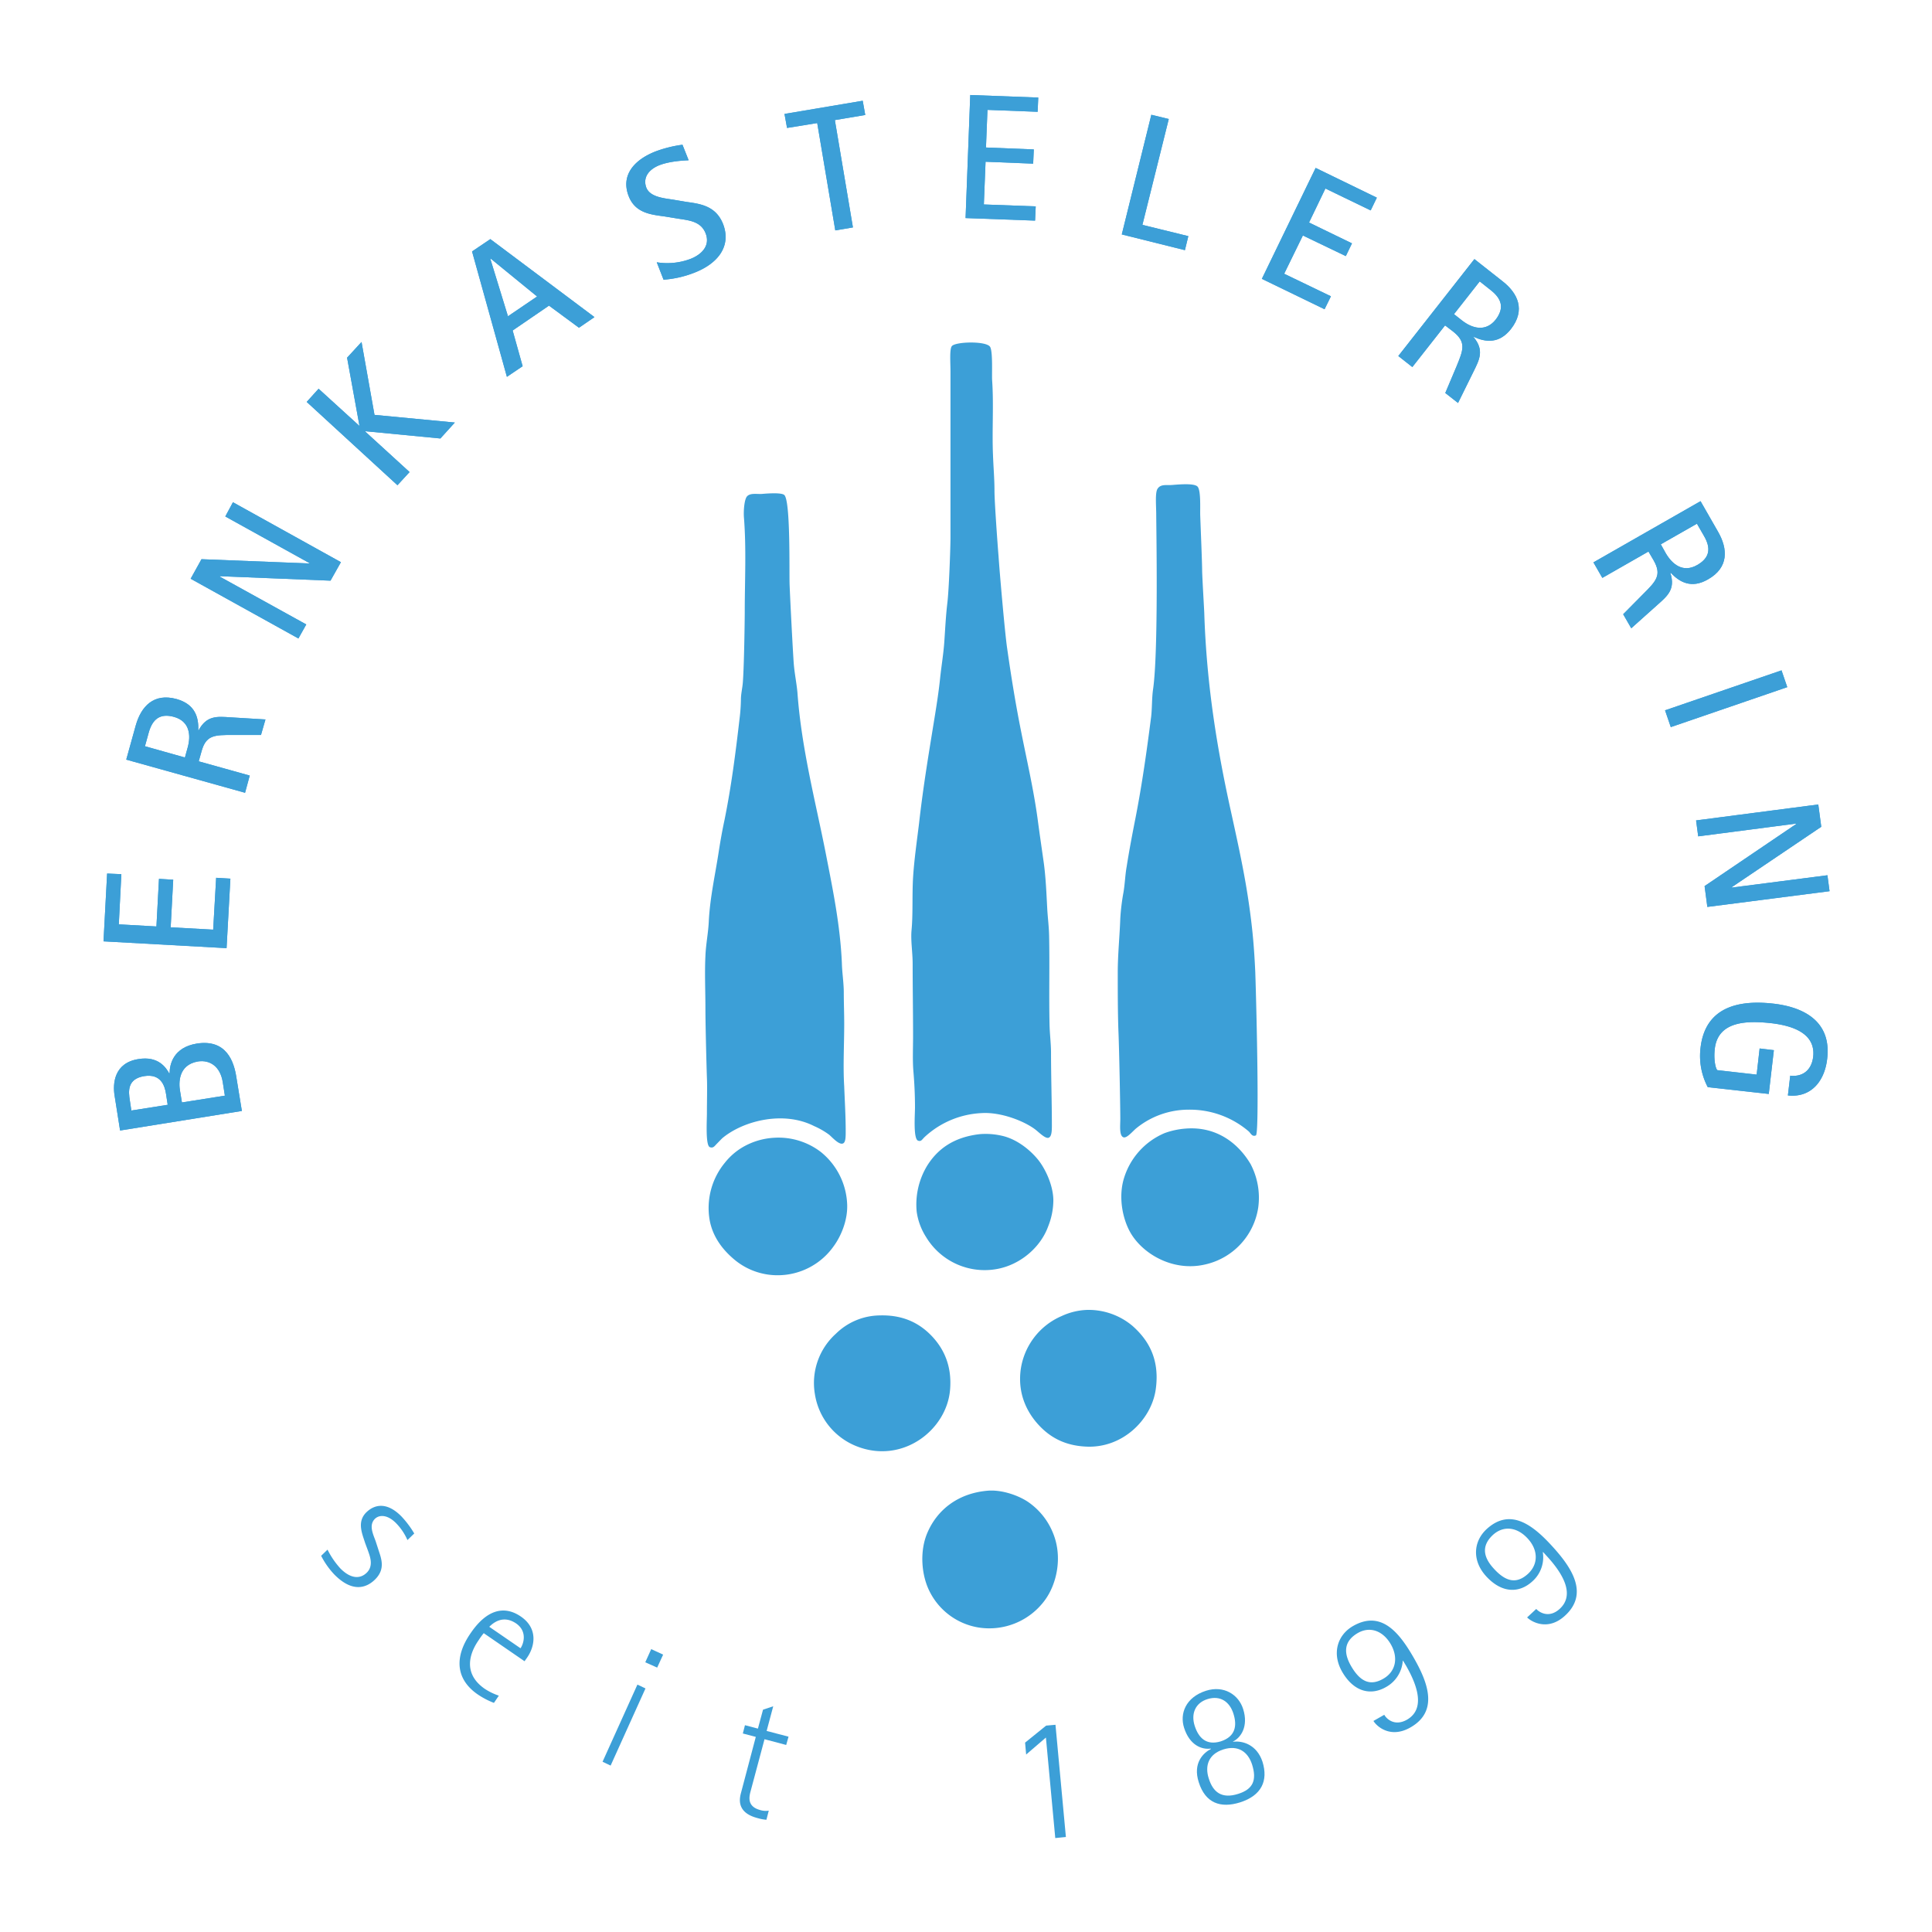 <svg id="Ebene_1" data-name="Ebene 1" xmlns="http://www.w3.org/2000/svg" viewBox="0 0 909 909"><defs><style>.cls-1,.cls-2{fill:#3c9fd7;}.cls-1{fill-rule:evenodd;}</style></defs><title>bksring</title><path class="cls-1" d="M465.9,163.3c1.3,2.5.7,13.3.9,15.7.8,11.6-.1,23.6.4,35.1.2,5.7.7,11.2.7,16.8s1.7,28.5,1.9,30.6c.5,7.7,3,36.2,4,43.1,1.9,13.4,4,26.5,6.8,40.4,2.5,12.6,5.6,26,7.5,39.6.9,6.8,1.9,13.7,2.9,20.7s1.3,14.2,1.7,21.8c.2,4.2.8,8.5.9,13.2.3,13.5-.1,28,.2,41.6.1,4.7.7,9.1.7,13.4,0,10.8.4,23.1.4,34.5,0,3.1-.3,5-1.5,5.5-1.6.6-4.7-2.7-6.6-4.1-5.5-4-16.1-8-24.8-7.5a42.28,42.28,0,0,0-26.9,11.2c-1.3,1.2-1.6,2.3-3.1,1.8-2.4-.7-1.5-12.2-1.5-15.7,0-6.1-.3-11.5-.7-16.4-.5-5.3-.2-11.3-.2-17,0-11.5-.2-22.5-.2-34.1,0-5.6-1-11-.5-16.1.7-7.6.2-16.3.7-24.6.5-8.1,1.8-17.1,2.8-25.3,2-17.8,4.7-33.7,7.5-51,.9-5.6,1.8-11.4,2.4-17.2s1.6-11.6,2-17.4.7-12,1.4-18c.8-6.2,1.5-26.5,1.5-31V174.8c0-3.9-.5-10.4.6-11.9,1.5-2.2,16.6-2.6,18.1.4Z"/><path class="cls-1" d="M551.2,228.2c2.7-.2,10.5-1,12.2.7s1.2,10.4,1.3,13.6c.2,5.6.9,22.2.9,26,.1,4.1.9,17.3,1,19.8,1.1,34.7,6.3,65.4,12.8,94.6,2.4,11,4.8,21.8,6.8,33.4,1.2,7,2.3,14.7,3.1,22.5.6,5.9,1,12,1.3,18.5.7,20.8,1.9,76.1.3,76.9-1.8.8-2.4-1-3.4-1.9a42.61,42.61,0,0,0-28.3-10.2,39,39,0,0,0-24.4,8.6c-1.8,1.4-4.5,4.9-6.2,4.4-2.1-.7-1.5-5.6-1.5-8.8,0-5.5-.5-32.4-.9-41.6-.3-9-.3-18-.3-27,0-8.6.9-17.2,1.2-25.7a101.58,101.58,0,0,1,1.5-12.2c.7-4.2.8-8.3,1.5-12.1,1.2-7.7,2.7-15.5,4.2-23.1,3-15.4,5.2-30.9,7.3-47.3.5-4.3.3-8.6.9-12.9,2.6-17.5,1.5-77.2,1.5-82.3,0-4-.6-10.2.6-12.1,1.4-2.2,3.8-1.7,6.6-1.8Z"/><path class="cls-1" d="M358.3,232.4c.4,0,8.7-.9,10.6.4,3.1,2,2.4,35.8,2.6,42.1.2,5.8,1.6,33,2,37.8.4,4.5,1.3,8.8,1.7,13.2,1.9,26.4,8.6,51.6,13.3,75.5,3.3,16.9,6.8,33.7,7.6,51.7.1,4.6.9,9.2.9,14s.2,9.6.2,14.6c0,9.8-.6,20,0,29.5.2,5.5.7,13.9.7,20.9,0,2.8,0,5.4-1.3,5.9-1.9.8-5.2-3.1-6.6-4.2a36.4,36.4,0,0,0-7-4c-14.4-7.3-33.1-2.5-42.9,5.5-.6.5-1.7,1.7-2.7,2.7-1.2,1.2-1.8,2.4-3.5,1.7-2-1-1.3-12.5-1.3-15.8,0-5.6.2-12.5,0-16.9-.1-2.4-.7-24.1-.7-32.4s-.4-16.7,0-24.8c.2-5.6,1.4-11.1,1.6-16.7.6-11,3-21.6,4.6-32,.8-5.2,1.7-10.3,2.8-15.4,3.2-15.8,5.2-31.5,7.1-47.9a81,81,0,0,0,.6-8.6c0-2.8.7-5.4.9-8.1.6-7.5.9-29.5.9-33.2,0-14.6.8-29.9-.4-44.7-.2-3.6.3-8.4,1.5-9.7,1.5-1.6,4.4-1,6.8-1.1Z"/><path class="cls-1" d="M557.8,531c15-1.2,25.1,7.4,30.6,16.7a34,34,0,0,1,3.6,20.4A32.39,32.39,0,0,1,566.7,595c-15.2,3.4-29.8-5.4-35.3-15.9-3.4-6.5-5.3-16.5-2.4-25.3a33.67,33.67,0,0,1,19-20.7A36.59,36.59,0,0,1,557.8,531Z"/><path class="cls-1" d="M461.1,533.6a34.22,34.22,0,0,1,11.6,1.1c6.2,1.8,11.8,6.2,15.6,10.8,3.5,4.3,7.2,12.1,7.3,19.1a33.25,33.25,0,0,1-2.4,12.3c-3.5,9.8-12.9,18-23.8,20.1a32.18,32.18,0,0,1-33.7-15,29.74,29.74,0,0,1-4.4-11.9,35.27,35.27,0,0,1,4.9-21.6c4.8-7.7,12.3-13.5,24.9-14.9Z"/><path class="cls-1" d="M364.5,535.3a32.74,32.74,0,0,1,21.7,6.7,33.28,33.28,0,0,1,12.4,25c.2,7.4-3,14.8-6.4,19.4A32.24,32.24,0,0,1,366,600a31.61,31.61,0,0,1-21.1-7.9c-5.2-4.5-9.6-10.4-11-18a33.5,33.5,0,0,1,7.2-27.1,30.15,30.15,0,0,1,9.5-7.9A33,33,0,0,1,364.5,535.3Z"/><path class="cls-1" d="M511.7,616.3a32.12,32.12,0,0,1,21.1,7.5c6.9,6.1,13,15,11,29.7s-16,28.2-33.2,27.1c-9-.5-15.6-3.8-20.9-9.1-5.7-5.7-11-14.7-9.5-26.8a32.31,32.31,0,0,1,19.3-25.5,30.85,30.85,0,0,1,12.2-2.9Z"/><path class="cls-1" d="M414,618.9c10.6-.3,18.3,3.4,24.2,9.5,5.5,5.7,9.8,13.8,8.8,25.5-1.6,18.9-22.2,34.9-43.6,26.7a31.58,31.58,0,0,1-20-24.7,31.19,31.19,0,0,1,9.9-28.4A29.87,29.87,0,0,1,414,618.9Z"/><path class="cls-1" d="M464.4,701.4c7.2-.7,15.5,2.5,19.8,5.6a32.39,32.39,0,0,1,11.2,14.2c4.7,11.3,1.8,24.1-3.8,31.7a32.43,32.43,0,0,1-31.4,12.8,31.37,31.37,0,0,1-22.5-16.3c-4.2-7.8-5.2-19.5-1.3-28.4,4.5-10.4,14-18.3,28-19.6Z"/><path class="cls-2" d="M105.8,515.5l-1-6.4c-1.2-7.5-6.2-10.5-11.6-9.7-9.5,1.6-9.1,10.4-8.5,13.8l.9,5.5Zm-26.9,4.3-.8-5.2c-.6-3.9-2.5-9.5-10.2-8.3-8.1,1.3-7.5,7.2-6.8,11.5l.7,4.7ZM56.5,531.9l-2.6-16.5c-.9-5.6-.2-15.3,11.2-17.1,9.5-1.6,13.1,4.2,14.5,6.7h.2c0-4.3,1.8-12.2,12.8-14,14-2.2,17.5,8.6,18.6,15.8l2.6,15.9Z"/><path class="cls-2" d="M105.8,515.5l-1-6.4c-1.2-7.5-6.2-10.5-11.6-9.7-9.5,1.6-9.1,10.4-8.5,13.8l.9,5.5Zm-26.9,4.3-.8-5.2c-.6-3.9-2.5-9.5-10.2-8.3-8.1,1.3-7.5,7.2-6.8,11.5l.7,4.7ZM56.5,531.9l-2.6-16.5c-.9-5.6-.2-15.3,11.2-17.1,9.5-1.6,13.1,4.2,14.5,6.7h.2c0-4.3,1.8-12.2,12.8-14,14-2.2,17.5,8.6,18.6,15.8l2.6,15.9Z"/><path class="cls-2" d="M48.7,442.9,50.4,411l6.7.3-1.2,23.6,17.7,1,1.2-22.4,6.7.4-1.2,22.4,20,1.1,1.4-24.4,6.7.4-1.8,32.7Z"/><path class="cls-2" d="M48.7,442.9,50.4,411l6.7.3-1.2,23.6,17.7,1,1.2-22.4,6.7.4-1.2,22.4,20,1.1,1.4-24.4,6.7.4-1.8,32.7Z"/><path class="cls-2" d="M87,356.4l1.3-4.7c1.6-5.7,1-12.3-6.4-14.4-6.8-1.9-10.2,1.3-11.9,7.3l-1.8,6.5Zm-27.6,1,4.5-16.2c2.5-8.7,8.3-15.3,19.2-12.3,8.8,2.5,10.4,8.7,10.2,14.7l.1.1c3.8-7.2,8.9-6.6,15-6.2l16.5,1-2.1,7.3H109.5c-8.6,0-12.6,0-14.7,7.8l-1.3,4.6,24,6.7-2.2,8.1Z"/><path class="cls-2" d="M87,356.4l1.3-4.7c1.6-5.7,1-12.3-6.4-14.4-6.8-1.9-10.2,1.3-11.9,7.3l-1.8,6.5Zm-27.6,1,4.5-16.2c2.5-8.7,8.3-15.3,19.2-12.3,8.8,2.5,10.4,8.7,10.2,14.7l.1.1c3.8-7.2,8.9-6.6,15-6.2l16.5,1-2.1,7.3H109.5c-8.6,0-12.6,0-14.7,7.8l-1.3,4.6,24,6.7-2.2,8.1Z"/><path class="cls-2" d="M89.7,272.3l5.1-9.2,50.8,2,.1-.1L106,243l3.6-6.7,50.8,28.2-4.9,8.7-52-2.1-.1.2,40.7,22.5-3.7,6.6Z"/><path class="cls-2" d="M89.7,272.3l5.1-9.2,50.8,2,.1-.1L106,243l3.6-6.7,50.8,28.2-4.9,8.7-52-2.1-.1.2,40.7,22.5-3.7,6.6Z"/><path class="cls-2" d="M144.3,189.1l5.6-6.2L169,200.3l.1-.1-5.8-31.9,6.8-7.4,6.1,34.3,37.8,3.6-6.8,7.5L172,202.9l-.1.2,20.8,19-5.7,6.2Z"/><path class="cls-2" d="M144.3,189.1l5.6-6.2L169,200.3l.1-.1-5.8-31.9,6.8-7.4,6.1,34.3,37.8,3.6-6.8,7.5L172,202.9l-.1.2,20.8,19-5.7,6.2Z"/><path class="cls-2" d="M239,148.8l13.7-9.3-21.8-17.8-.2.1Zm-16.9-30.5,8.6-5.8,49,36.7-7.3,5-14.1-10.4-17.1,11.7,4.7,16.8-7.4,5Z"/><path class="cls-2" d="M239,148.8l13.7-9.3-21.8-17.8-.2.1Zm-16.9-30.5,8.6-5.8,49,36.7-7.3,5-14.1-10.4-17.1,11.7,4.7,16.8-7.4,5Z"/><path class="cls-2" d="M323,95c6.4.9,13.8,1.8,17.2,10.4,4,10.4-2.4,18.6-13.5,22.9a49,49,0,0,1-14.5,3.3l-3.2-8.2a31,31,0,0,0,15.9-1.6c5.1-2,9.4-6.1,7.1-12-2.2-5.6-7.6-6.1-12.8-6.9l-6.1-1c-6.1-.9-14.1-1.3-17.3-9.6-3.8-9.7,2.4-17,12.5-21a57.59,57.59,0,0,1,12.8-3.2l2.9,7.3c-1.1.1-8.2.2-13.7,2.3-5.3,2.1-7.9,6-6.2,10.6,1.7,4.2,7.5,4.9,12.4,5.6Z"/><path class="cls-2" d="M323,95c6.4.9,13.8,1.8,17.2,10.4,4,10.4-2.4,18.6-13.5,22.9a49,49,0,0,1-14.5,3.3l-3.2-8.2a31,31,0,0,0,15.9-1.6c5.1-2,9.4-6.1,7.1-12-2.2-5.6-7.6-6.1-12.8-6.9l-6.1-1c-6.1-.9-14.1-1.3-17.3-9.6-3.8-9.7,2.4-17,12.5-21a57.59,57.59,0,0,1,12.8-3.2l2.9,7.3c-1.1.1-8.2.2-13.7,2.3-5.3,2.1-7.9,6-6.2,10.6,1.7,4.2,7.5,4.9,12.4,5.6Z"/><path class="cls-2" d="M384.5,57.9l-14.2,2.3-1.2-6.6,36.8-6.2,1.2,6.7-14.3,2.4,8.5,50.5-8.3,1.4Z"/><path class="cls-2" d="M384.5,57.9l-14.2,2.3-1.2-6.6,36.8-6.2,1.2,6.7-14.3,2.4,8.5,50.5-8.3,1.4Z"/><path class="cls-2" d="M456.5,44.7l32,1.2-.3,6.7-23.6-.9-.7,17.7,22.5.9-.3,6.7-22.4-.9-.8,20.1,24.4.9-.3,6.7-32.7-1.2Z"/><path class="cls-2" d="M456.5,44.7l32,1.2-.3,6.7-23.6-.9-.7,17.7,22.5.9-.3,6.7-22.4-.9-.8,20.1,24.4.9-.3,6.7-32.7-1.2Z"/><path class="cls-2" d="M541.7,54l8.2,2-12.4,49.8,21.6,5.3-1.6,6.6-29.7-7.4Z"/><path class="cls-2" d="M541.7,54l8.2,2-12.4,49.8,21.6,5.3-1.6,6.6-29.7-7.4Z"/><path class="cls-2" d="M619,79l28.8,14-2.9,6L623.6,88.7l-7.7,16,20.2,9.8-2.9,6L613,110.8l-8.8,18,22,10.6-3,6.1-29.5-14.3Z"/><path class="cls-2" d="M619,79l28.8,14-2.9,6L623.6,88.7l-7.7,16,20.2,9.8-2.9,6L613,110.8l-8.8,18,22,10.6-3,6.1-29.5-14.3Z"/><path class="cls-2" d="M684.1,147.8l3.8,3c4.6,3.6,11,5.6,15.8-.4,4.3-5.6,2.7-9.9-2.2-13.8l-5.3-4.2Zm9.6-25.9,13.2,10.4c7.2,5.6,11,13.5,4,22.5-5.6,7.1-12,6.2-17.5,3.7l-.1.1c5.2,6.2,2.7,10.7,0,16.2L686,189.6l-6-4.7,5.2-12.3c3.3-8,4.8-11.6-1.5-16.6l-3.8-2.9-15.4,19.6-6.6-5.2Z"/><path class="cls-2" d="M684.1,147.8l3.8,3c4.6,3.6,11,5.6,15.8-.4,4.3-5.6,2.7-9.9-2.2-13.8l-5.3-4.2Zm9.6-25.9,13.2,10.4c7.2,5.6,11,13.5,4,22.5-5.6,7.1-12,6.2-17.5,3.7l-.1.1c5.2,6.2,2.7,10.7,0,16.2L686,189.6l-6-4.7,5.2-12.3c3.3-8,4.8-11.6-1.5-16.6l-3.8-2.9-15.4,19.6-6.6-5.2Z"/><path class="cls-2" d="M781.4,256.1l2.4,4.3c3,5.1,8.1,9.3,14.8,5.4,6.1-3.5,6.3-8.1,3.2-13.5l-3.4-5.9Zm18.7-20.3,8.3,14.5c4.5,7.9,5.1,16.7-4.8,22.3-7.8,4.5-13.4,1.3-17.5-3.1l-.2.1c2.5,7.7-1.5,10.9-6.1,15l-12.3,11-3.8-6.6,9.4-9.5c6.1-6.1,8.9-8.9,4.9-15.9l-2.4-4.1-21.7,12.4-4.2-7.3Z"/><path class="cls-2" d="M781.4,256.1l2.4,4.3c3,5.1,8.1,9.3,14.8,5.4,6.1-3.5,6.3-8.1,3.2-13.5l-3.4-5.9Zm18.7-20.3,8.3,14.5c4.5,7.9,5.1,16.7-4.8,22.3-7.8,4.5-13.4,1.3-17.5-3.1l-.2.1c2.5,7.7-1.5,10.9-6.1,15l-12.3,11-3.8-6.6,9.4-9.5c6.1-6.1,8.9-8.9,4.9-15.9l-2.4-4.1-21.7,12.4-4.2-7.3Z"/><path class="cls-2" d="M838.2,315.4l2.7,7.9-54.8,18.8-2.7-7.9Z"/><path class="cls-2" d="M838.2,315.4l2.7,7.9-54.8,18.8-2.7-7.9Z"/><path class="cls-2" d="M855.5,378.5l1.4,10.5-42.1,28.4v.2l45-5.8,1,7.5-57.5,7.4-1.3-9.8,43.1-29.2v-.2l-46.1,6-1-7.5Z"/><path class="cls-2" d="M855.5,378.5l1.4,10.5-42.1,28.4v.2l45-5.8,1,7.5-57.5,7.4-1.3-9.8,43.1-29.2v-.2l-46.1,6-1-7.5Z"/><path class="cls-2" d="M803.5,511.5a31.46,31.46,0,0,1-3.4-18.5c1.7-14.9,11.9-23.3,34.2-20.8,15.9,1.8,27.3,9.4,25.4,25.8-1.1,10.4-7.4,18.6-18.5,17.4l1.1-9.3c4.9.6,9.9-1.7,10.8-8.9,1.2-10.9-9.4-14.6-19.8-15.8-11-1.2-25-1.2-26.5,12.1-.6,5.1.4,9.3,1.2,10l18.5,2.1,1.4-12.3,6.7.8-2.4,20.6Z"/><path class="cls-2" d="M803.5,511.5a31.46,31.46,0,0,1-3.4-18.5c1.7-14.9,11.9-23.3,34.2-20.8,15.9,1.8,27.3,9.4,25.4,25.8-1.1,10.4-7.4,18.6-18.5,17.4l1.1-9.3c4.9.6,9.9-1.7,10.8-8.9,1.2-10.9-9.4-14.6-19.8-15.8-11-1.2-25-1.2-26.5,12.1-.6,5.1.4,9.3,1.2,10l18.5,2.1,1.4-12.3,6.7.8-2.4,20.6Z"/><path class="cls-2" d="M177.9,728.7c1.4,4.4,3.7,9.4-1.5,14.5-4.1,4-10.7,6.2-19.2-2.5a37.75,37.75,0,0,1-6.1-8.7l3-2.9a38.6,38.6,0,0,0,6,8.8c4.9,5,9.4,5.1,12.5,2,3.3-3.3,1.4-7.8.5-10.4l-1.3-3.5c-1.3-4.2-4-9.9.5-14.4,4.3-4.2,10.2-4.7,16.7,2a45.33,45.33,0,0,1,5.9,7.9l-3.2,3.1a26.4,26.4,0,0,0-5.3-7.9c-3.9-4-7.8-4.2-10-2.1-2.9,2.9-1,6.9.3,10.4Z"/><path class="cls-2" d="M244.9,775.5c1.4-2,3.4-7.9-2.1-11.7-6.1-4.1-10.7-.3-12.6,1.6Zm-12.5,25.7a37,37,0,0,1-7.8-4.1c-10-7-11.1-17.3-3.1-28.8,7.4-10.8,15.6-13.2,23.6-7.7s6.7,13.8,2.9,19.3l-1.2,1.7-19.2-13.2a34.33,34.33,0,0,0-2.4,3.3c-1.7,2.5-9.7,14.2,2.9,22.9a28.71,28.71,0,0,0,6.6,3.2Z"/><path class="cls-2" d="M306.4,775.9l5.6,2.6-2.8,6.1-5.6-2.5Zm-6.5,16.7,3.8,1.8-16.4,36.3-3.8-1.8Z"/><path class="cls-2" d="M360.6,856.2a20.73,20.73,0,0,1-4.2-.8c-10-2.6-8.5-9.2-7.7-12.1l6.9-26.1-6.1-1.6,1-3.9,6.1,1.6,2.4-8.9,4.8-1.6-3.1,11.6,10.3,2.7-1.1,3.9-10.2-2.7-6.5,24.3c-.7,2.6-1.9,7.3,4.4,9a8.88,8.88,0,0,0,4.1.3Z"/><path class="cls-2" d="M492.1,817.5l-9.3,8-.5-5.6,9.9-8,4.4-.4,4.9,52.8-5,.5Z"/><path class="cls-2" d="M582.6,844c7-2.2,8.8-6.5,6.5-13.8-1.9-5.9-6.5-9.3-13.5-7.1s-8.8,7.7-6.9,13.6C570.7,843.2,574.8,846.5,582.6,844Zm-8.2-24.7c7-2.3,7.7-7.5,5.9-13.1s-6.2-8.6-12.1-6.8-7.9,7-6.1,12.6,5.4,9.4,12.3,7.3ZM564,838.5c-2.9-9,2.2-13.8,5.7-15.6v-.2c-4.3.6-10-1.6-12.6-9.8-2.1-6.6.7-14.3,10.3-17.4,8.5-2.7,15.4,1.9,17.5,8.6,2.6,8.2-1.1,13.5-4.8,15.3l.1.1c4.2-.6,11.1,1.2,13.8,9.4,2.8,9-.5,15.9-10.5,19.1-9.2,2.9-16.4.4-19.5-9.5Z"/><path class="cls-2" d="M650.9,789.8c5.9-3.4,7.1-10,3.4-16.3s-9.8-8.4-15.4-5.2c-7.1,4.1-6.5,9.9-3.2,15.6C640.1,791.5,644.9,793.3,650.9,789.8Zm9.2-8.5-.1.1a15.31,15.31,0,0,1-7.8,12.3c-7.2,4.2-15.2,2.4-20.7-7.1-5-8.7-2.2-17.3,5-21.5,13.3-7.7,21.8,3,28.5,14.6s12.1,25.3-1.3,33c-9.5,5.5-16-.5-17.5-3l5.1-2.9c.9,1.7,4.7,5.7,10.7,2.3,7.9-4.6,5.9-14.3-.4-25.3Z"/><path class="cls-2" d="M718.9,740.5c5-4.6,4.8-11.3-.1-16.6-5-5.5-11.4-6.2-16.3-1.8-6,5.5-4.2,11,.3,15.9,5.9,6.5,10.9,7.2,16.1,2.5Zm7.1-10.3-.1.2A15.11,15.11,0,0,1,721,744c-6.2,5.7-14.4,5.7-21.8-2.4-6.8-7.5-5.9-16.5.3-22.2,11.3-10.3,22-1.6,31,8.3s17.2,22.1,5.8,32.5c-8.1,7.4-15.8,2.8-17.8.8l4.3-4c1.3,1.5,5.9,4.6,11,0,6.7-6.1,2.8-15.2-5.8-24.6Z"/></svg>